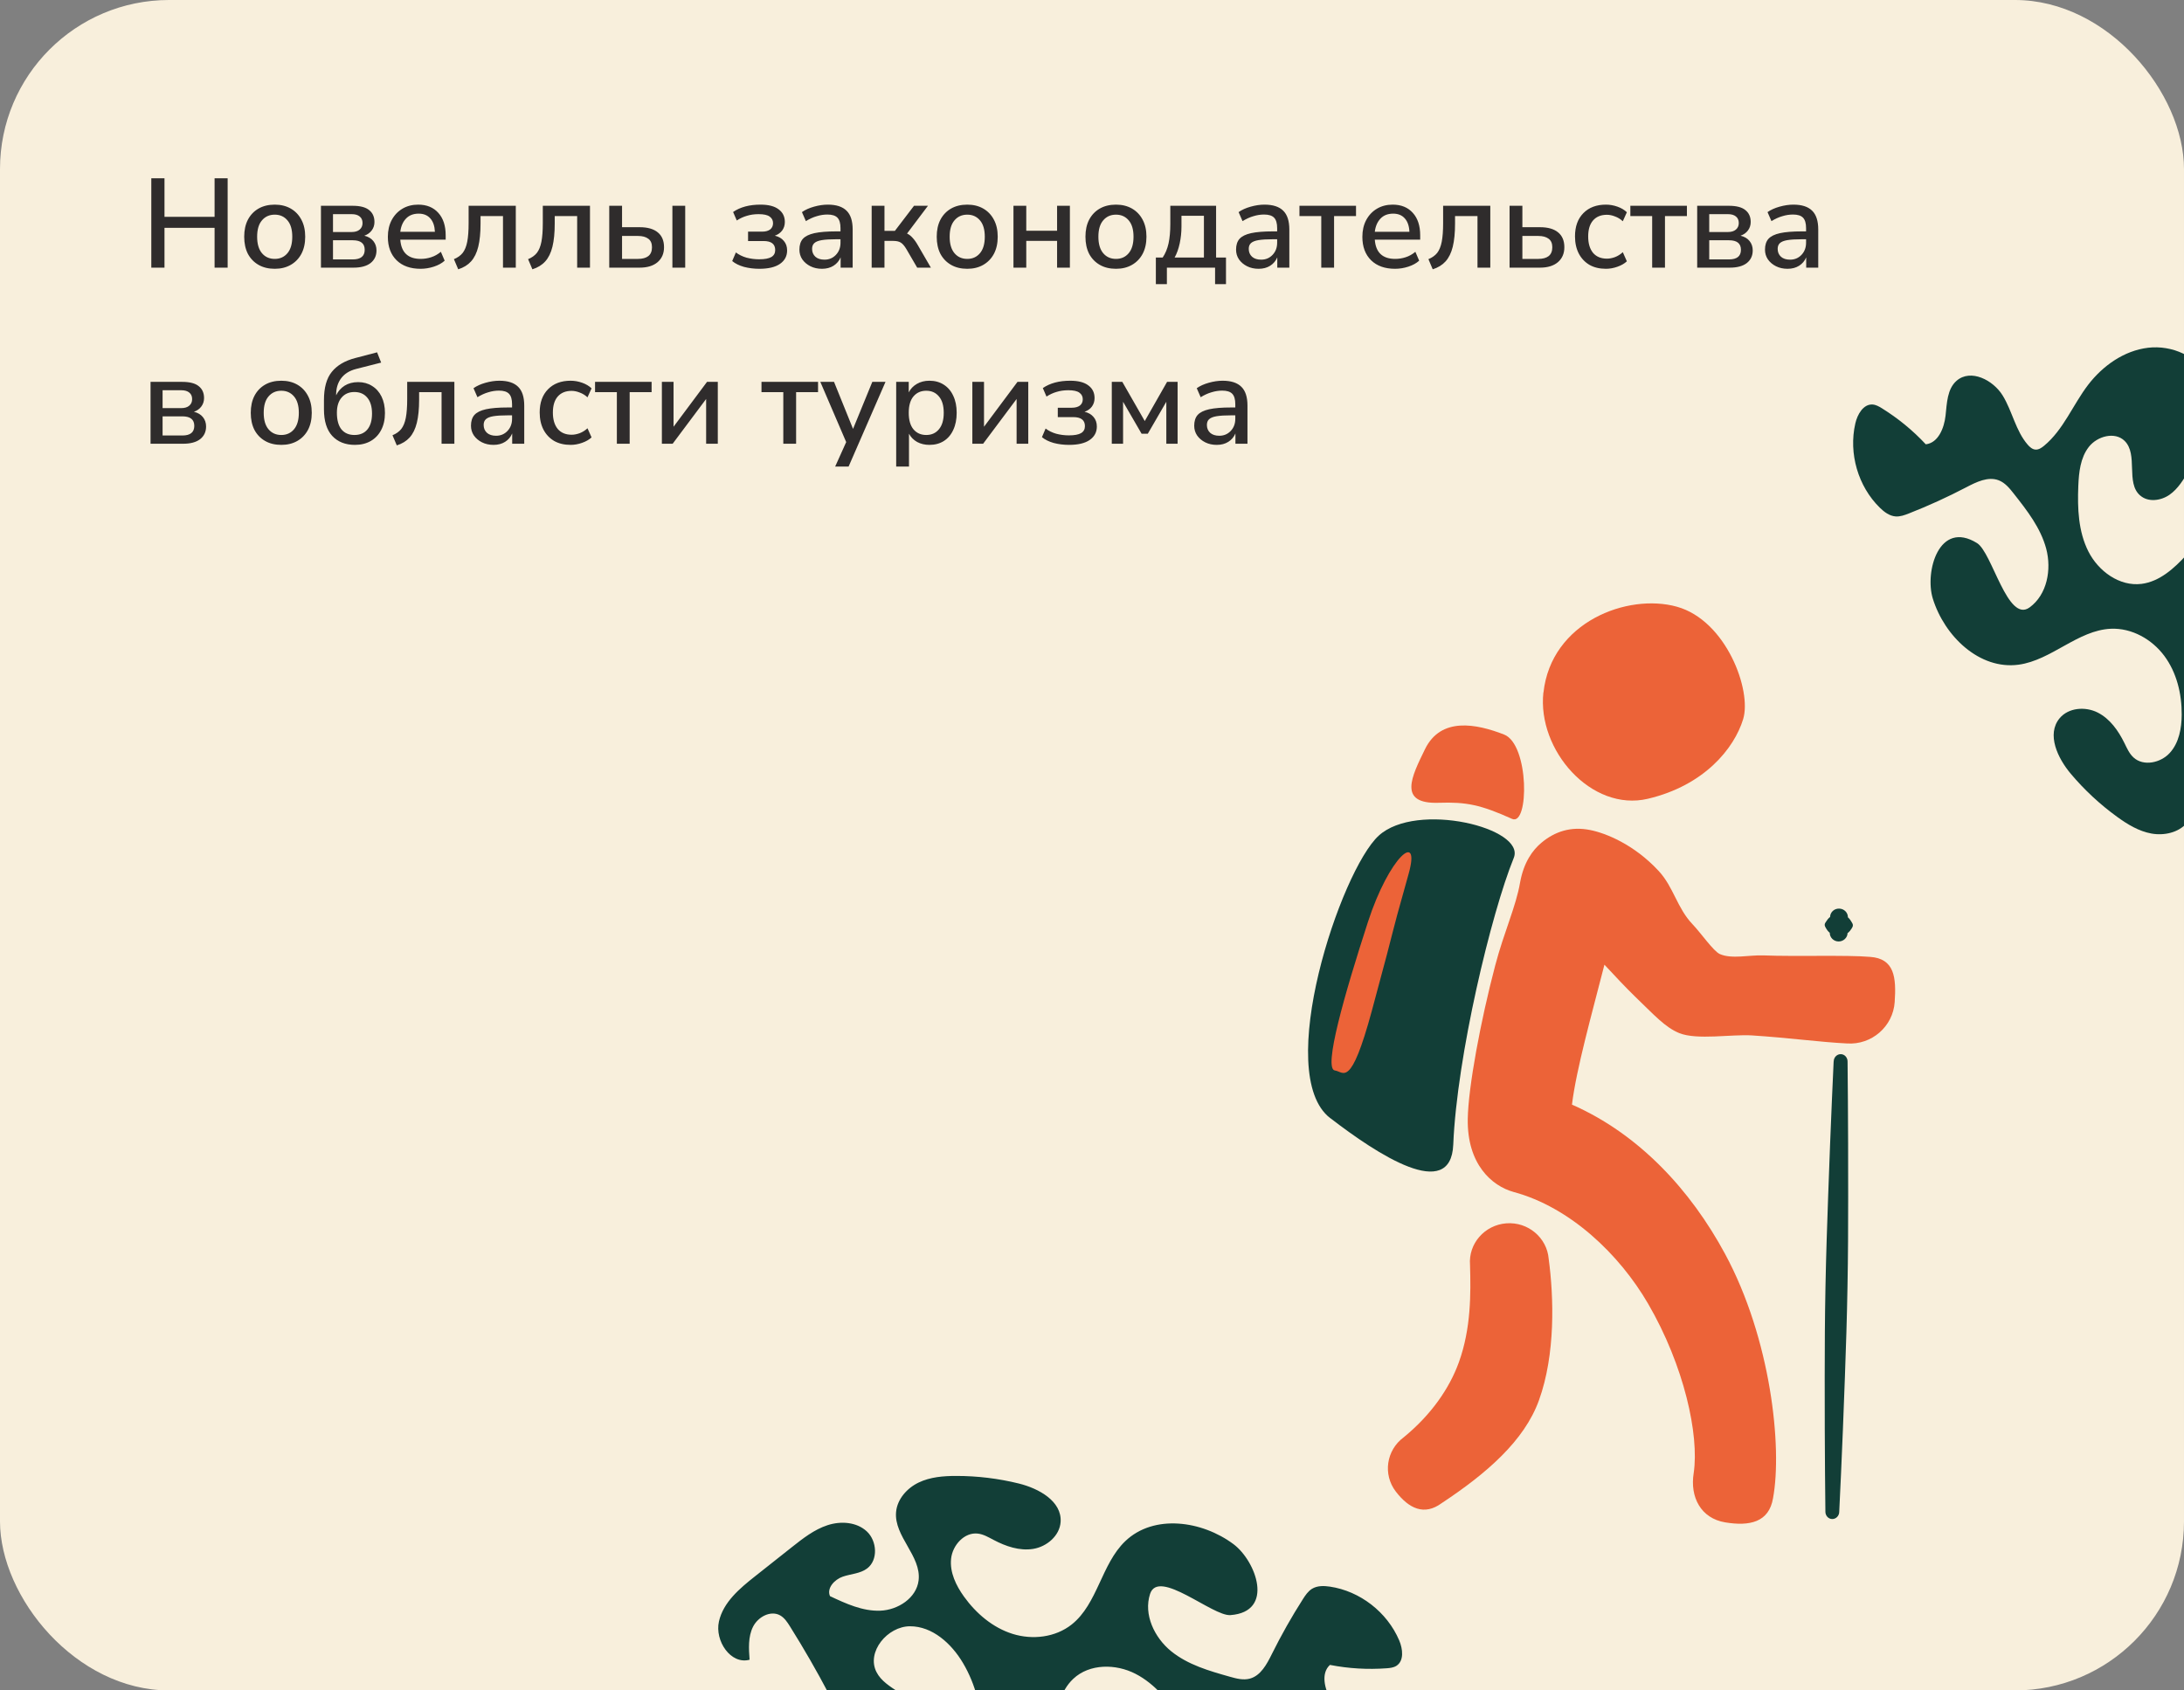 <?xml version="1.0" encoding="UTF-8"?> <svg xmlns="http://www.w3.org/2000/svg" width="310" height="240" viewBox="0 0 310 240" fill="none"><rect x="0" y="0" width="310" height="240" fill="#808080" stroke="none"/><g clip-path="url(#clip0_2174_861)"><rect width="310" height="240" rx="24" fill="#F8EFDC"></rect><path d="M21.476 38V25.31H23.348V30.782H30.458V25.31H32.312V38H30.458V32.348H23.348V38H21.476ZM39.001 38.162C38.113 38.162 37.345 37.976 36.697 37.604C36.049 37.232 35.545 36.71 35.185 36.038C34.837 35.354 34.663 34.544 34.663 33.608C34.663 32.672 34.837 31.868 35.185 31.196C35.545 30.512 36.049 29.984 36.697 29.612C37.345 29.24 38.113 29.054 39.001 29.054C39.865 29.054 40.621 29.24 41.269 29.612C41.917 29.984 42.421 30.512 42.781 31.196C43.141 31.868 43.321 32.672 43.321 33.608C43.321 34.544 43.141 35.354 42.781 36.038C42.421 36.71 41.917 37.232 41.269 37.604C40.621 37.976 39.865 38.162 39.001 38.162ZM39.001 36.758C39.745 36.758 40.345 36.488 40.801 35.948C41.257 35.408 41.485 34.628 41.485 33.608C41.485 32.588 41.257 31.814 40.801 31.286C40.345 30.746 39.745 30.476 39.001 30.476C38.245 30.476 37.639 30.746 37.183 31.286C36.727 31.814 36.499 32.588 36.499 33.608C36.499 34.628 36.727 35.408 37.183 35.948C37.639 36.488 38.245 36.758 39.001 36.758ZM45.556 38V29.216H50.038C51.117 29.216 51.904 29.42 52.395 29.828C52.9 30.224 53.151 30.788 53.151 31.52C53.151 31.976 53.02 32.378 52.755 32.726C52.504 33.062 52.156 33.308 51.712 33.464C52.264 33.596 52.69 33.848 52.989 34.22C53.289 34.592 53.44 35.036 53.44 35.552C53.44 36.308 53.157 36.908 52.593 37.352C52.029 37.784 51.225 38 50.181 38H45.556ZM47.266 32.942H49.911C50.404 32.942 50.782 32.828 51.045 32.6C51.322 32.372 51.459 32.06 51.459 31.664C51.459 31.256 51.322 30.944 51.045 30.728C50.782 30.512 50.404 30.404 49.911 30.404H47.266V32.942ZM47.266 36.83H50.074C51.202 36.83 51.766 36.374 51.766 35.462C51.766 34.562 51.202 34.112 50.074 34.112H47.266V36.83ZM59.697 38.162C58.258 38.162 57.123 37.76 56.295 36.956C55.468 36.14 55.053 35.03 55.053 33.626C55.053 32.726 55.233 31.934 55.593 31.25C55.965 30.554 56.475 30.014 57.123 29.63C57.772 29.246 58.516 29.054 59.355 29.054C60.568 29.054 61.522 29.444 62.218 30.224C62.913 30.992 63.261 32.054 63.261 33.41V34.022H56.818C56.95 35.846 57.916 36.758 59.715 36.758C60.219 36.758 60.712 36.68 61.191 36.524C61.684 36.368 62.145 36.11 62.578 35.75L63.117 37.01C62.721 37.37 62.212 37.652 61.587 37.856C60.964 38.06 60.334 38.162 59.697 38.162ZM59.428 30.332C58.672 30.332 58.072 30.566 57.627 31.034C57.184 31.502 56.913 32.126 56.818 32.906H61.731C61.696 32.09 61.48 31.46 61.084 31.016C60.688 30.56 60.136 30.332 59.428 30.332ZM65.041 38.234L64.429 36.794C64.957 36.578 65.371 36.284 65.671 35.912C65.971 35.528 66.187 35 66.319 34.328C66.451 33.644 66.517 32.762 66.517 31.682V29.216H73.213V38H71.395V30.674H68.209V31.736C68.209 33.056 68.101 34.154 67.885 35.03C67.669 35.906 67.327 36.602 66.859 37.118C66.403 37.622 65.797 37.994 65.041 38.234ZM75.57 38.234L74.958 36.794C75.486 36.578 75.9 36.284 76.2 35.912C76.5 35.528 76.716 35 76.848 34.328C76.98 33.644 77.046 32.762 77.046 31.682V29.216H83.742V38H81.924V30.674H78.738V31.736C78.738 33.056 78.63 34.154 78.414 35.03C78.198 35.906 77.856 36.602 77.388 37.118C76.932 37.622 76.326 37.994 75.57 38.234ZM86.477 38V29.216H88.295V32.258H90.797C91.925 32.258 92.783 32.504 93.371 32.996C93.959 33.476 94.253 34.178 94.253 35.102C94.253 35.99 93.947 36.698 93.335 37.226C92.723 37.742 91.877 38 90.797 38H86.477ZM95.441 38V29.216H97.259V38H95.441ZM88.295 36.758H90.563C91.187 36.758 91.673 36.626 92.021 36.362C92.369 36.086 92.543 35.666 92.543 35.102C92.543 34.55 92.369 34.148 92.021 33.896C91.673 33.632 91.187 33.5 90.563 33.5H88.295V36.758ZM107.783 38.162C107.015 38.162 106.289 38.072 105.605 37.892C104.921 37.7 104.363 37.424 103.931 37.064L104.453 35.84C104.873 36.164 105.371 36.41 105.947 36.578C106.535 36.734 107.135 36.812 107.747 36.812C108.551 36.812 109.133 36.704 109.493 36.488C109.853 36.272 110.033 35.942 110.033 35.498C110.033 34.646 109.481 34.22 108.377 34.22H106.181V32.888H108.179C108.659 32.888 109.037 32.786 109.313 32.582C109.589 32.366 109.727 32.066 109.727 31.682C109.727 31.286 109.565 30.974 109.241 30.746C108.929 30.518 108.407 30.404 107.675 30.404C107.075 30.404 106.523 30.482 106.019 30.638C105.515 30.782 105.035 31.004 104.579 31.304L104.057 30.098C105.065 29.402 106.361 29.054 107.945 29.054C109.085 29.054 109.943 29.276 110.519 29.72C111.107 30.152 111.401 30.752 111.401 31.52C111.401 31.976 111.275 32.378 111.023 32.726C110.771 33.062 110.423 33.308 109.979 33.464C110.519 33.584 110.945 33.83 111.257 34.202C111.569 34.562 111.725 35.012 111.725 35.552C111.725 36.356 111.389 36.992 110.717 37.46C110.045 37.928 109.067 38.162 107.783 38.162ZM116.673 38.162C116.061 38.162 115.515 38.042 115.035 37.802C114.555 37.562 114.171 37.238 113.883 36.83C113.607 36.422 113.469 35.96 113.469 35.444C113.469 34.796 113.631 34.286 113.955 33.914C114.291 33.542 114.837 33.272 115.593 33.104C116.361 32.936 117.393 32.852 118.689 32.852H119.301V32.384C119.301 31.7 119.157 31.208 118.869 30.908C118.581 30.608 118.107 30.458 117.447 30.458C116.943 30.458 116.439 30.536 115.935 30.692C115.431 30.836 114.915 31.07 114.387 31.394L113.829 30.116C114.285 29.792 114.855 29.534 115.539 29.342C116.223 29.15 116.877 29.054 117.501 29.054C118.701 29.054 119.589 29.342 120.165 29.918C120.741 30.482 121.029 31.37 121.029 32.582V38H119.319V36.542C119.103 37.046 118.767 37.442 118.311 37.73C117.855 38.018 117.309 38.162 116.673 38.162ZM117.033 36.866C117.681 36.866 118.221 36.638 118.653 36.182C119.085 35.726 119.301 35.15 119.301 34.454V33.968H118.707C117.831 33.968 117.141 34.01 116.637 34.094C116.145 34.178 115.791 34.322 115.575 34.526C115.371 34.718 115.269 34.988 115.269 35.336C115.269 35.792 115.425 36.164 115.737 36.452C116.049 36.728 116.481 36.866 117.033 36.866ZM123.725 38V29.216H125.543V32.78H127.019L129.737 29.216H131.717L128.747 33.158C129.035 33.29 129.299 33.494 129.539 33.77C129.791 34.034 130.049 34.4 130.313 34.868L132.131 38H130.187L128.657 35.372C128.381 34.904 128.111 34.592 127.847 34.436C127.595 34.28 127.241 34.202 126.785 34.202H125.543V38H123.725ZM137.298 38.162C136.41 38.162 135.642 37.976 134.994 37.604C134.346 37.232 133.842 36.71 133.482 36.038C133.134 35.354 132.96 34.544 132.96 33.608C132.96 32.672 133.134 31.868 133.482 31.196C133.842 30.512 134.346 29.984 134.994 29.612C135.642 29.24 136.41 29.054 137.298 29.054C138.162 29.054 138.918 29.24 139.566 29.612C140.214 29.984 140.718 30.512 141.078 31.196C141.438 31.868 141.618 32.672 141.618 33.608C141.618 34.544 141.438 35.354 141.078 36.038C140.718 36.71 140.214 37.232 139.566 37.604C138.918 37.976 138.162 38.162 137.298 38.162ZM137.298 36.758C138.042 36.758 138.642 36.488 139.098 35.948C139.554 35.408 139.782 34.628 139.782 33.608C139.782 32.588 139.554 31.814 139.098 31.286C138.642 30.746 138.042 30.476 137.298 30.476C136.542 30.476 135.936 30.746 135.48 31.286C135.024 31.814 134.796 32.588 134.796 33.608C134.796 34.628 135.024 35.408 135.48 35.948C135.936 36.488 136.542 36.758 137.298 36.758ZM143.852 38V29.216H145.67V32.762H150.044V29.216H151.862V38H150.044V34.202H145.67V38H143.852ZM158.409 38.162C157.521 38.162 156.753 37.976 156.105 37.604C155.457 37.232 154.953 36.71 154.593 36.038C154.245 35.354 154.071 34.544 154.071 33.608C154.071 32.672 154.245 31.868 154.593 31.196C154.953 30.512 155.457 29.984 156.105 29.612C156.753 29.24 157.521 29.054 158.409 29.054C159.273 29.054 160.029 29.24 160.677 29.612C161.325 29.984 161.829 30.512 162.189 31.196C162.549 31.868 162.729 32.672 162.729 33.608C162.729 34.544 162.549 35.354 162.189 36.038C161.829 36.71 161.325 37.232 160.677 37.604C160.029 37.976 159.273 38.162 158.409 38.162ZM158.409 36.758C159.153 36.758 159.753 36.488 160.209 35.948C160.665 35.408 160.893 34.628 160.893 33.608C160.893 32.588 160.665 31.814 160.209 31.286C159.753 30.746 159.153 30.476 158.409 30.476C157.653 30.476 157.047 30.746 156.591 31.286C156.135 31.814 155.907 32.588 155.907 33.608C155.907 34.628 156.135 35.408 156.591 35.948C157.047 36.488 157.653 36.758 158.409 36.758ZM164.064 40.34V36.56H165.036C165.42 35.984 165.696 35.318 165.864 34.562C166.032 33.794 166.116 32.864 166.116 31.772V29.216H172.614V36.56H174.018V40.34H172.47V38H165.63V40.34H164.064ZM166.728 36.56H170.886V30.638H167.7V32.15C167.7 32.978 167.616 33.782 167.448 34.562C167.28 35.342 167.04 36.008 166.728 36.56ZM178.653 38.162C178.041 38.162 177.495 38.042 177.015 37.802C176.535 37.562 176.151 37.238 175.863 36.83C175.587 36.422 175.449 35.96 175.449 35.444C175.449 34.796 175.611 34.286 175.935 33.914C176.271 33.542 176.817 33.272 177.573 33.104C178.341 32.936 179.373 32.852 180.669 32.852H181.281V32.384C181.281 31.7 181.137 31.208 180.849 30.908C180.561 30.608 180.087 30.458 179.427 30.458C178.923 30.458 178.419 30.536 177.915 30.692C177.411 30.836 176.895 31.07 176.367 31.394L175.809 30.116C176.265 29.792 176.835 29.534 177.519 29.342C178.203 29.15 178.857 29.054 179.481 29.054C180.681 29.054 181.569 29.342 182.145 29.918C182.721 30.482 183.009 31.37 183.009 32.582V38H181.299V36.542C181.083 37.046 180.747 37.442 180.291 37.73C179.835 38.018 179.289 38.162 178.653 38.162ZM179.013 36.866C179.661 36.866 180.201 36.638 180.633 36.182C181.065 35.726 181.281 35.15 181.281 34.454V33.968H180.687C179.811 33.968 179.121 34.01 178.617 34.094C178.125 34.178 177.771 34.322 177.555 34.526C177.351 34.718 177.249 34.988 177.249 35.336C177.249 35.792 177.405 36.164 177.717 36.452C178.029 36.728 178.461 36.866 179.013 36.866ZM187.542 38V30.674H184.446V29.216H192.474V30.674H189.36V38H187.542ZM198.02 38.162C196.58 38.162 195.446 37.76 194.618 36.956C193.79 36.14 193.376 35.03 193.376 33.626C193.376 32.726 193.556 31.934 193.916 31.25C194.288 30.554 194.798 30.014 195.446 29.63C196.094 29.246 196.838 29.054 197.678 29.054C198.89 29.054 199.844 29.444 200.54 30.224C201.236 30.992 201.584 32.054 201.584 33.41V34.022H195.14C195.272 35.846 196.238 36.758 198.038 36.758C198.542 36.758 199.034 36.68 199.514 36.524C200.006 36.368 200.468 36.11 200.9 35.75L201.44 37.01C201.044 37.37 200.534 37.652 199.91 37.856C199.286 38.06 198.656 38.162 198.02 38.162ZM197.75 30.332C196.994 30.332 196.394 30.566 195.95 31.034C195.506 31.502 195.236 32.126 195.14 32.906H200.054C200.018 32.09 199.802 31.46 199.406 31.016C199.01 30.56 198.458 30.332 197.75 30.332ZM203.363 38.234L202.751 36.794C203.279 36.578 203.693 36.284 203.993 35.912C204.293 35.528 204.509 35 204.641 34.328C204.773 33.644 204.839 32.762 204.839 31.682V29.216H211.535V38H209.717V30.674H206.531V31.736C206.531 33.056 206.423 34.154 206.207 35.03C205.991 35.906 205.649 36.602 205.181 37.118C204.725 37.622 204.119 37.994 203.363 38.234ZM214.27 38V29.216H216.088V32.258H218.59C219.718 32.258 220.576 32.504 221.164 32.996C221.752 33.476 222.046 34.178 222.046 35.102C222.046 35.99 221.74 36.698 221.128 37.226C220.516 37.742 219.67 38 218.59 38H214.27ZM216.088 36.758H218.356C218.98 36.758 219.466 36.626 219.814 36.362C220.162 36.086 220.336 35.666 220.336 35.102C220.336 34.55 220.162 34.148 219.814 33.896C219.466 33.632 218.98 33.5 218.356 33.5H216.088V36.758ZM227.949 38.162C227.049 38.162 226.269 37.976 225.609 37.604C224.961 37.22 224.457 36.686 224.097 36.002C223.737 35.306 223.557 34.49 223.557 33.554C223.557 32.162 223.953 31.064 224.745 30.26C225.537 29.456 226.605 29.054 227.949 29.054C228.501 29.054 229.047 29.15 229.587 29.342C230.127 29.534 230.571 29.798 230.919 30.134L230.343 31.412C230.007 31.1 229.635 30.872 229.227 30.728C228.831 30.572 228.453 30.494 228.093 30.494C227.241 30.494 226.581 30.764 226.113 31.304C225.657 31.832 225.429 32.588 225.429 33.572C225.429 34.556 225.657 35.33 226.113 35.894C226.581 36.446 227.241 36.722 228.093 36.722C228.453 36.722 228.831 36.65 229.227 36.506C229.635 36.35 230.007 36.116 230.343 35.804L230.919 37.1C230.571 37.424 230.121 37.682 229.569 37.874C229.029 38.066 228.489 38.162 227.949 38.162ZM234.511 38V30.674H231.415V29.216H239.443V30.674H236.329V38H234.511ZM240.901 38V29.216H245.383C246.463 29.216 247.249 29.42 247.741 29.828C248.245 30.224 248.497 30.788 248.497 31.52C248.497 31.976 248.365 32.378 248.101 32.726C247.849 33.062 247.501 33.308 247.057 33.464C247.609 33.596 248.035 33.848 248.335 34.22C248.635 34.592 248.785 35.036 248.785 35.552C248.785 36.308 248.503 36.908 247.939 37.352C247.375 37.784 246.571 38 245.527 38H240.901ZM242.611 32.942H245.257C245.749 32.942 246.127 32.828 246.391 32.6C246.667 32.372 246.805 32.06 246.805 31.664C246.805 31.256 246.667 30.944 246.391 30.728C246.127 30.512 245.749 30.404 245.257 30.404H242.611V32.942ZM242.611 36.83H245.419C246.547 36.83 247.111 36.374 247.111 35.462C247.111 34.562 246.547 34.112 245.419 34.112H242.611V36.83ZM253.729 38.162C253.117 38.162 252.571 38.042 252.091 37.802C251.611 37.562 251.227 37.238 250.939 36.83C250.663 36.422 250.525 35.96 250.525 35.444C250.525 34.796 250.687 34.286 251.011 33.914C251.347 33.542 251.893 33.272 252.649 33.104C253.417 32.936 254.449 32.852 255.745 32.852H256.357V32.384C256.357 31.7 256.213 31.208 255.925 30.908C255.637 30.608 255.163 30.458 254.503 30.458C253.999 30.458 253.495 30.536 252.991 30.692C252.487 30.836 251.971 31.07 251.443 31.394L250.885 30.116C251.341 29.792 251.911 29.534 252.595 29.342C253.279 29.15 253.933 29.054 254.557 29.054C255.757 29.054 256.645 29.342 257.221 29.918C257.797 30.482 258.085 31.37 258.085 32.582V38H256.375V36.542C256.159 37.046 255.823 37.442 255.367 37.73C254.911 38.018 254.365 38.162 253.729 38.162ZM254.089 36.866C254.737 36.866 255.277 36.638 255.709 36.182C256.141 35.726 256.357 35.15 256.357 34.454V33.968H255.763C254.887 33.968 254.197 34.01 253.693 34.094C253.201 34.178 252.847 34.322 252.631 34.526C252.427 34.718 252.325 34.988 252.325 35.336C252.325 35.792 252.481 36.164 252.793 36.452C253.105 36.728 253.537 36.866 254.089 36.866ZM21.368 63V54.216H25.85C26.93 54.216 27.716 54.42 28.208 54.828C28.712 55.224 28.964 55.788 28.964 56.52C28.964 56.976 28.832 57.378 28.568 57.726C28.316 58.062 27.968 58.308 27.524 58.464C28.076 58.596 28.502 58.848 28.802 59.22C29.102 59.592 29.252 60.036 29.252 60.552C29.252 61.308 28.97 61.908 28.406 62.352C27.842 62.784 27.038 63 25.994 63H21.368ZM23.078 57.942H25.724C26.216 57.942 26.594 57.828 26.858 57.6C27.134 57.372 27.272 57.06 27.272 56.664C27.272 56.256 27.134 55.944 26.858 55.728C26.594 55.512 26.216 55.404 25.724 55.404H23.078V57.942ZM23.078 61.83H25.886C27.014 61.83 27.578 61.374 27.578 60.462C27.578 59.562 27.014 59.112 25.886 59.112H23.078V61.83ZM39.932 63.162C39.044 63.162 38.276 62.976 37.629 62.604C36.98 62.232 36.477 61.71 36.117 61.038C35.769 60.354 35.594 59.544 35.594 58.608C35.594 57.672 35.769 56.868 36.117 56.196C36.477 55.512 36.98 54.984 37.629 54.612C38.276 54.24 39.044 54.054 39.932 54.054C40.797 54.054 41.553 54.24 42.2 54.612C42.849 54.984 43.352 55.512 43.712 56.196C44.072 56.868 44.252 57.672 44.252 58.608C44.252 59.544 44.072 60.354 43.712 61.038C43.352 61.71 42.849 62.232 42.2 62.604C41.553 62.976 40.797 63.162 39.932 63.162ZM39.932 61.758C40.676 61.758 41.276 61.488 41.733 60.948C42.188 60.408 42.416 59.628 42.416 58.608C42.416 57.588 42.188 56.814 41.733 56.286C41.276 55.746 40.676 55.476 39.932 55.476C39.176 55.476 38.571 55.746 38.114 56.286C37.658 56.814 37.431 57.588 37.431 58.608C37.431 59.628 37.658 60.408 38.114 60.948C38.571 61.488 39.176 61.758 39.932 61.758ZM50.375 63.162C49.019 63.162 47.945 62.736 47.153 61.884C46.373 61.032 45.983 59.778 45.983 58.122V56.79C45.983 55.038 46.355 53.706 47.099 52.794C47.843 51.87 48.953 51.216 50.429 50.832L53.525 50.022L54.101 51.48L50.555 52.38C49.619 52.62 48.911 53.058 48.431 53.694C47.951 54.33 47.711 55.116 47.711 56.052V56.124C47.987 55.548 48.389 55.092 48.917 54.756C49.457 54.42 50.099 54.252 50.843 54.252C51.587 54.252 52.241 54.432 52.805 54.792C53.381 55.14 53.831 55.644 54.155 56.304C54.479 56.964 54.641 57.744 54.641 58.644C54.641 59.568 54.461 60.372 54.101 61.056C53.753 61.728 53.255 62.25 52.607 62.622C51.971 62.982 51.227 63.162 50.375 63.162ZM50.303 61.758C51.095 61.758 51.707 61.5 52.139 60.984C52.583 60.456 52.805 59.7 52.805 58.716C52.805 57.744 52.583 56.994 52.139 56.466C51.695 55.926 51.083 55.656 50.303 55.656C49.535 55.656 48.929 55.92 48.485 56.448C48.041 56.964 47.819 57.678 47.819 58.59C47.819 59.634 48.035 60.426 48.467 60.966C48.911 61.494 49.523 61.758 50.303 61.758ZM56.322 63.234L55.71 61.794C56.238 61.578 56.652 61.284 56.952 60.912C57.252 60.528 57.468 60 57.6 59.328C57.732 58.644 57.798 57.762 57.798 56.682V54.216H64.494V63H62.676V55.674H59.49V56.736C59.49 58.056 59.382 59.154 59.166 60.03C58.95 60.906 58.608 61.602 58.14 62.118C57.684 62.622 57.078 62.994 56.322 63.234ZM70.055 63.162C69.443 63.162 68.897 63.042 68.417 62.802C67.937 62.562 67.553 62.238 67.265 61.83C66.989 61.422 66.851 60.96 66.851 60.444C66.851 59.796 67.013 59.286 67.337 58.914C67.673 58.542 68.219 58.272 68.975 58.104C69.743 57.936 70.775 57.852 72.071 57.852H72.683V57.384C72.683 56.7 72.539 56.208 72.251 55.908C71.963 55.608 71.489 55.458 70.829 55.458C70.325 55.458 69.821 55.536 69.317 55.692C68.813 55.836 68.297 56.07 67.769 56.394L67.211 55.116C67.667 54.792 68.237 54.534 68.921 54.342C69.605 54.15 70.259 54.054 70.883 54.054C72.083 54.054 72.971 54.342 73.547 54.918C74.123 55.482 74.411 56.37 74.411 57.582V63H72.701V61.542C72.485 62.046 72.149 62.442 71.693 62.73C71.237 63.018 70.691 63.162 70.055 63.162ZM70.415 61.866C71.063 61.866 71.603 61.638 72.035 61.182C72.467 60.726 72.683 60.15 72.683 59.454V58.968H72.089C71.213 58.968 70.523 59.01 70.019 59.094C69.527 59.178 69.173 59.322 68.957 59.526C68.753 59.718 68.651 59.988 68.651 60.336C68.651 60.792 68.807 61.164 69.119 61.452C69.431 61.728 69.863 61.866 70.415 61.866ZM80.996 63.162C80.096 63.162 79.316 62.976 78.656 62.604C78.008 62.22 77.504 61.686 77.144 61.002C76.784 60.306 76.604 59.49 76.604 58.554C76.604 57.162 77 56.064 77.792 55.26C78.584 54.456 79.652 54.054 80.996 54.054C81.548 54.054 82.094 54.15 82.634 54.342C83.174 54.534 83.618 54.798 83.966 55.134L83.39 56.412C83.054 56.1 82.682 55.872 82.274 55.728C81.878 55.572 81.5 55.494 81.14 55.494C80.288 55.494 79.628 55.764 79.16 56.304C78.704 56.832 78.476 57.588 78.476 58.572C78.476 59.556 78.704 60.33 79.16 60.894C79.628 61.446 80.288 61.722 81.14 61.722C81.5 61.722 81.878 61.65 82.274 61.506C82.682 61.35 83.054 61.116 83.39 60.804L83.966 62.1C83.618 62.424 83.168 62.682 82.616 62.874C82.076 63.066 81.536 63.162 80.996 63.162ZM87.558 63V55.674H84.462V54.216H92.49V55.674H89.376V63H87.558ZM93.948 63V54.216H95.604V60.588L100.356 54.216H101.886V63H100.23V56.646L95.478 63H93.948ZM111.183 63V55.674H108.087V54.216H116.115V55.674H113.001V63H111.183ZM118.544 66.24L120.11 62.766L116.438 54.216H118.382L121.082 60.894L123.818 54.216H125.69L120.452 66.24H118.544ZM127.206 66.24V54.216H128.988V55.71C129.24 55.206 129.624 54.804 130.14 54.504C130.656 54.204 131.25 54.054 131.922 54.054C132.702 54.054 133.38 54.24 133.956 54.612C134.544 54.984 134.994 55.512 135.306 56.196C135.63 56.868 135.792 57.672 135.792 58.608C135.792 59.544 135.63 60.354 135.306 61.038C134.994 61.722 134.544 62.25 133.956 62.622C133.38 62.982 132.702 63.162 131.922 63.162C131.274 63.162 130.692 63.024 130.176 62.748C129.672 62.46 129.288 62.07 129.024 61.578V66.24H127.206ZM131.472 61.758C132.228 61.758 132.828 61.488 133.272 60.948C133.728 60.408 133.956 59.628 133.956 58.608C133.956 57.588 133.728 56.814 133.272 56.286C132.828 55.746 132.228 55.476 131.472 55.476C130.716 55.476 130.11 55.746 129.654 56.286C129.21 56.814 128.988 57.588 128.988 58.608C128.988 59.628 129.21 60.408 129.654 60.948C130.11 61.488 130.716 61.758 131.472 61.758ZM138.016 63V54.216H139.672V60.588L144.424 54.216H145.954V63H144.298V56.646L139.546 63H138.016ZM151.746 63.162C150.978 63.162 150.252 63.072 149.568 62.892C148.884 62.7 148.326 62.424 147.894 62.064L148.416 60.84C148.836 61.164 149.334 61.41 149.91 61.578C150.498 61.734 151.098 61.812 151.71 61.812C152.514 61.812 153.096 61.704 153.456 61.488C153.816 61.272 153.996 60.942 153.996 60.498C153.996 59.646 153.444 59.22 152.34 59.22H150.144V57.888H152.142C152.622 57.888 153 57.786 153.276 57.582C153.552 57.366 153.69 57.066 153.69 56.682C153.69 56.286 153.528 55.974 153.204 55.746C152.892 55.518 152.37 55.404 151.638 55.404C151.038 55.404 150.486 55.482 149.982 55.638C149.478 55.782 148.998 56.004 148.542 56.304L148.02 55.098C149.028 54.402 150.324 54.054 151.908 54.054C153.048 54.054 153.906 54.276 154.482 54.72C155.07 55.152 155.364 55.752 155.364 56.52C155.364 56.976 155.238 57.378 154.986 57.726C154.734 58.062 154.386 58.308 153.942 58.464C154.482 58.584 154.908 58.83 155.22 59.202C155.532 59.562 155.688 60.012 155.688 60.552C155.688 61.356 155.352 61.992 154.68 62.46C154.008 62.928 153.03 63.162 151.746 63.162ZM157.809 63V54.216H159.303L162.489 59.778L165.657 54.216H167.151V63H165.549V57.042L162.921 61.578H162.039L159.411 57.042V63H157.809ZM172.712 63.162C172.1 63.162 171.554 63.042 171.074 62.802C170.594 62.562 170.21 62.238 169.922 61.83C169.646 61.422 169.508 60.96 169.508 60.444C169.508 59.796 169.67 59.286 169.994 58.914C170.33 58.542 170.876 58.272 171.632 58.104C172.4 57.936 173.432 57.852 174.728 57.852H175.34V57.384C175.34 56.7 175.196 56.208 174.908 55.908C174.62 55.608 174.146 55.458 173.486 55.458C172.982 55.458 172.478 55.536 171.974 55.692C171.47 55.836 170.954 56.07 170.426 56.394L169.868 55.116C170.324 54.792 170.894 54.534 171.578 54.342C172.262 54.15 172.916 54.054 173.54 54.054C174.74 54.054 175.628 54.342 176.204 54.918C176.78 55.482 177.068 56.37 177.068 57.582V63H175.358V61.542C175.142 62.046 174.806 62.442 174.35 62.73C173.894 63.018 173.348 63.162 172.712 63.162ZM173.072 61.866C173.72 61.866 174.26 61.638 174.692 61.182C175.124 60.726 175.34 60.15 175.34 59.454V58.968H174.746C173.87 58.968 173.18 59.01 172.676 59.094C172.184 59.178 171.83 59.322 171.614 59.526C171.41 59.718 171.308 59.988 171.308 60.336C171.308 60.792 171.464 61.164 171.776 61.452C172.088 61.728 172.52 61.866 173.072 61.866Z" fill="#2F2C2C"></path><path fill-rule="evenodd" clip-rule="evenodd" d="M208.657 179.596C208.409 176.57 210.723 173.928 213.796 173.685C216.881 173.441 219.575 175.711 219.823 178.724C220.555 184.162 220.804 192.279 218.437 198.819C216.371 204.539 211.037 209.181 204.63 213.413C202.159 215.234 199.975 214.182 198.118 211.758C196.262 209.335 196.771 205.885 199.243 204.064C203.113 200.897 205.728 197.139 207.075 193.408C208.814 188.586 208.775 183.636 208.657 179.596Z" fill="#EC6338"></path><path fill-rule="evenodd" clip-rule="evenodd" d="M227.74 136.943C225.968 143.888 223.752 151.729 223.127 156.83C232.667 161.023 239.978 168.98 244.852 178.015C251.381 190.101 252.997 205.535 251.668 212.701C251.094 216.141 248.331 216.712 244.878 216.141C241.424 215.569 239.847 212.558 240.408 209.118C241.203 203.744 239.065 193.917 233.931 185.09C229.878 178.119 222.892 171.395 214.825 169.227C211.75 168.37 208.231 165.294 208.335 158.855C208.413 154.312 210.16 144.94 212.232 137.073C213.483 132.309 215.177 128.726 215.764 125.286C216.285 122.404 217.549 120.691 218.787 119.653C220.69 118.056 222.984 117.29 225.733 117.848C227.871 118.277 231.911 119.847 235.442 123.664C237.554 125.948 238.049 128.921 240.238 131.219C241.398 132.426 243.21 135.048 244.109 135.45C245.79 136.203 248.318 135.567 250.286 135.645C254.965 135.827 262.106 135.567 265.43 135.853C268.922 136.087 269.17 138.787 268.935 142.265C268.701 145.744 265.664 148.38 262.172 148.146C258.405 147.964 253.922 147.341 248.67 147.004C245.79 146.822 240.877 147.692 238.362 146.679C236.355 145.861 234.817 144.122 232.197 141.603C230.738 140.189 229.213 138.553 227.74 136.969V136.943Z" fill="#EC6338"></path><path fill-rule="evenodd" clip-rule="evenodd" d="M260.282 150.69C260.282 150.12 260.746 149.654 261.283 149.667C261.832 149.667 262.259 150.159 262.247 150.729C262.247 150.729 262.344 159.16 262.332 169.91C262.332 173.951 262.32 178.328 262.235 182.693C262.161 187.07 262.015 191.435 261.869 195.476C261.49 206.212 261.063 214.643 261.063 214.643C261.063 215.213 260.599 215.679 260.063 215.666C259.513 215.666 259.086 215.174 259.099 214.604C259.099 214.604 258.989 206.173 259.001 195.424C259.001 191.383 259.025 187.005 259.111 182.641C259.196 178.276 259.343 173.899 259.489 169.858C259.867 159.108 260.27 150.69 260.27 150.69H260.282Z" fill="#123E37"></path><path fill-rule="evenodd" clip-rule="evenodd" d="M259.766 130.185C259.778 129.517 260.35 128.977 261.055 129.001C261.748 129.012 262.307 129.563 262.295 130.243C262.295 130.243 262.526 130.384 262.83 130.923C262.915 131.064 263 131.193 263 131.369C263 131.545 262.915 131.674 262.83 131.814C262.502 132.354 262.246 132.471 262.246 132.471C262.234 133.139 261.65 133.678 260.957 133.666C260.264 133.655 259.705 133.092 259.717 132.424C259.717 132.424 259.474 132.295 259.158 131.744C259.085 131.603 259 131.463 259 131.298C259 131.123 259.097 130.994 259.195 130.853C259.523 130.325 259.766 130.196 259.766 130.196V130.185Z" fill="#123E37"></path><path fill-rule="evenodd" clip-rule="evenodd" d="M219.085 98.31C220.18 88.308 231.026 84.184 238.021 86.139C245.028 88.094 248.674 98.032 247.424 102.106C246.162 106.243 241.924 111.515 233.899 113.407C225.886 115.299 218.17 106.508 219.072 98.297L219.085 98.31Z" fill="#EC6338"></path><path fill-rule="evenodd" clip-rule="evenodd" d="M188.812 158.747C180.661 152.468 190.311 123.559 195.698 118.644C201.084 113.729 216.586 117.55 214.868 121.796C211.664 129.683 206.794 149.947 206.278 162.504C205.942 170.738 195.504 163.893 188.825 158.747H188.812Z" fill="#123E37"></path><path fill-rule="evenodd" clip-rule="evenodd" d="M189.469 151.983C190.726 152.125 191.694 154.686 194.723 143.502C198.945 127.917 196.671 135.716 199.938 124.082C201.698 117.827 197.186 121.585 194.157 130.928C190.864 141.083 187.785 151.79 189.482 151.983H189.469Z" fill="#EC6338"></path><path fill-rule="evenodd" clip-rule="evenodd" d="M202.257 106.383C200.399 110.207 198.331 114.177 204.22 113.976C208.147 113.843 210.163 114.257 214.626 116.262C217.047 117.345 217.086 105.688 213.487 104.284C209.56 102.76 204.521 101.731 202.257 106.383Z" fill="#EC6338"></path><path d="M159.857 248.385C158.384 248.253 157.064 249.495 156.573 250.913C156.083 252.33 156.231 253.877 156.387 255.368C156.867 260.025 157.816 265.418 161.898 267.595C164.888 269.191 168.798 268.33 171.303 266.011C173.808 263.693 175.005 260.182 175.092 256.75C175.178 253.178 174.174 249.537 175.066 246.077C175.177 245.638 175.35 245.17 175.724 244.929C176.107 244.682 176.606 244.737 177.05 244.84C179.586 245.436 181.588 247.389 183.996 248.39C186.404 249.391 189.941 248.827 190.536 246.253C190.937 244.514 189.773 242.862 188.892 241.314C188.014 239.771 187.46 237.577 188.774 236.378C191.417 236.895 194.127 237.052 196.813 236.857C197.297 236.821 197.799 236.768 198.212 236.506C199.315 235.794 199.122 234.106 198.602 232.89C196.89 228.877 193.038 225.896 188.768 225.263C187.907 225.136 186.979 225.115 186.233 225.569C185.672 225.914 185.288 226.484 184.936 227.039C183.333 229.548 181.866 232.144 180.541 234.812C179.819 236.272 178.952 237.91 177.398 238.327C176.463 238.575 175.483 238.317 174.556 238.052C171.623 237.227 168.607 236.359 166.233 234.433C163.863 232.504 162.287 229.226 163.244 226.294C164.44 222.631 172.12 229.494 174.647 229.307C180.972 228.838 178.28 221.631 175.094 219.242C170.622 215.894 163.775 214.927 159.719 218.812C156.32 222.07 155.803 227.709 152.121 230.636C149.801 232.479 146.542 232.852 143.733 231.974C140.925 231.097 138.556 229.082 136.827 226.677C135.703 225.112 134.794 223.233 134.999 221.305C135.202 219.373 136.885 217.513 138.789 217.733C139.592 217.824 140.309 218.252 141.027 218.629C142.758 219.543 144.719 220.218 146.651 219.906C148.584 219.595 150.424 218.039 150.547 216.063C150.724 213.121 147.441 211.325 144.618 210.625C141.71 209.908 138.715 209.546 135.724 209.548C133.906 209.548 132.033 209.698 130.388 210.489C128.739 211.284 127.351 212.841 127.189 214.679C126.886 218.142 130.801 220.924 130.388 224.375C130.086 226.895 127.446 228.584 124.949 228.679C122.446 228.772 120.075 227.68 117.811 226.614C117.31 225.481 118.453 224.252 119.616 223.85C120.779 223.448 122.108 223.425 123.088 222.679C124.671 221.476 124.485 218.768 123.033 217.42C121.58 216.073 119.335 215.926 117.453 216.544C115.575 217.159 113.971 218.416 112.413 219.648C110.668 221.029 108.924 222.41 107.18 223.791C104.99 225.522 102.664 227.471 102.047 230.212C101.43 232.953 103.722 236.377 106.397 235.642C106.28 234.064 106.176 232.399 106.875 230.982C107.574 229.565 109.383 228.582 110.744 229.351C111.352 229.698 111.757 230.316 112.133 230.915C114.091 234.041 115.934 237.235 117.652 240.506C118.679 242.462 119.69 244.472 121.24 246.033C122.791 247.594 125.023 248.646 127.166 248.188C129.309 247.729 131.072 245.382 130.408 243.271C129.549 240.535 125.71 239.939 124.409 237.393C122.947 234.528 125.981 230.897 129.168 230.892C132.355 230.888 135.059 233.351 136.696 236.121C138.506 239.184 139.418 242.789 139.29 246.366C139.172 249.625 138.586 253.735 141.364 255.378C143.571 256.678 146.544 255.181 147.857 252.949C149.17 250.718 149.309 248.014 149.603 245.437C149.893 242.862 150.468 240.109 152.345 238.348C154.657 236.177 158.383 236.203 161.177 237.643C163.977 239.085 166.018 241.667 167.775 244.308C168.851 245.921 169.892 247.715 169.832 249.667C169.772 251.619 168.137 253.641 166.233 253.359C163.504 252.954 162.636 248.621 159.889 248.381" fill="#123E37"></path><path d="M303.799 70.361C304.915 71.334 306.713 71.104 307.942 70.246C309.172 69.387 309.962 68.048 310.712 66.75C313.061 62.7 315.462 57.78 313.438 53.619C311.957 50.571 308.288 48.969 304.899 49.373C301.51 49.777 298.477 51.914 296.39 54.639C294.222 57.479 292.893 61.014 290.138 63.29C289.79 63.58 289.376 63.856 288.931 63.832C288.476 63.807 288.105 63.469 287.806 63.125C286.104 61.152 285.633 58.396 284.273 56.17C282.913 53.945 279.72 52.323 277.725 54.056C276.379 55.226 276.349 57.248 276.153 59.017C275.957 60.782 275.115 62.883 273.348 63.08C271.513 61.109 269.413 59.39 267.125 57.968C266.712 57.713 266.275 57.461 265.787 57.43C264.476 57.358 263.64 58.837 263.346 60.127C262.373 64.38 263.737 69.055 266.82 72.077C267.442 72.686 268.181 73.248 269.051 73.32C269.708 73.37 270.352 73.134 270.964 72.892C273.735 71.805 276.448 70.566 279.088 69.186C280.53 68.43 282.194 67.614 283.697 68.19C284.599 68.538 285.24 69.323 285.835 70.082C287.722 72.474 289.653 74.949 290.441 77.902C291.225 80.856 290.574 84.433 288.077 86.244C284.956 88.504 282.776 78.438 280.621 77.105C275.228 73.766 273.171 81.18 274.345 84.985C275.995 90.322 280.966 95.128 286.531 94.369C291.196 93.731 294.929 89.472 299.627 89.268C302.588 89.14 305.444 90.754 307.201 93.115C308.957 95.475 309.69 98.497 309.675 101.459C309.665 103.386 309.296 105.441 307.997 106.88C306.697 108.323 304.242 108.84 302.832 107.542C302.235 106.997 301.906 106.229 301.547 105.502C300.684 103.745 299.494 102.047 297.747 101.163C296 100.28 293.597 100.457 292.336 101.984C290.464 104.26 292.065 107.643 293.938 109.867C295.869 112.157 298.079 114.21 300.5 115.966C301.971 117.034 303.575 118.015 305.371 118.341C307.172 118.667 309.21 118.223 310.421 116.831C312.702 114.207 311.169 109.655 313.531 107.106C315.257 105.244 318.386 105.43 320.461 106.82C322.541 108.216 323.818 110.493 325.023 112.686C324.762 113.897 323.116 114.22 321.938 113.862C320.761 113.503 319.673 112.741 318.441 112.768C316.454 112.812 315.012 115.112 315.395 117.056C315.778 118.999 317.509 120.438 319.395 121.044C321.275 121.65 323.312 121.576 325.297 121.495C327.52 121.403 329.742 121.31 331.965 121.218C334.754 121.105 337.782 120.895 339.892 119.04C342.002 117.185 342.16 113.067 339.564 112.09C338.731 113.435 337.837 114.844 336.438 115.58C335.04 116.315 332.998 116.047 332.349 114.625C332.061 113.987 332.097 113.249 332.145 112.544C332.398 108.864 332.784 105.195 333.316 101.54C333.635 99.354 333.998 97.133 333.661 94.959C333.324 92.785 332.136 90.621 330.133 89.733C328.13 88.845 325.324 89.708 324.62 91.806C323.707 94.524 326.464 97.263 326.02 100.087C325.519 103.265 320.93 104.42 318.349 102.55C315.768 100.681 315.028 97.098 315.331 93.896C315.667 90.353 317.048 86.901 319.253 84.082C321.265 81.514 324.154 78.534 322.872 75.572C321.851 73.223 318.565 72.687 316.191 73.721C313.817 74.754 312.116 76.86 310.364 78.772C308.616 80.685 306.532 82.575 303.979 82.896C300.832 83.294 297.833 81.084 296.419 78.276C295.001 75.464 294.867 72.176 294.997 69.007C295.075 67.069 295.287 65.005 296.483 63.461C297.679 61.917 300.19 61.242 301.565 62.59C303.534 64.521 301.691 68.537 303.772 70.345" fill="#123E37"></path></g><defs><clipPath id="clip0_2174_861"><rect width="310" height="240" rx="24" fill="white"></rect></clipPath></defs></svg> 